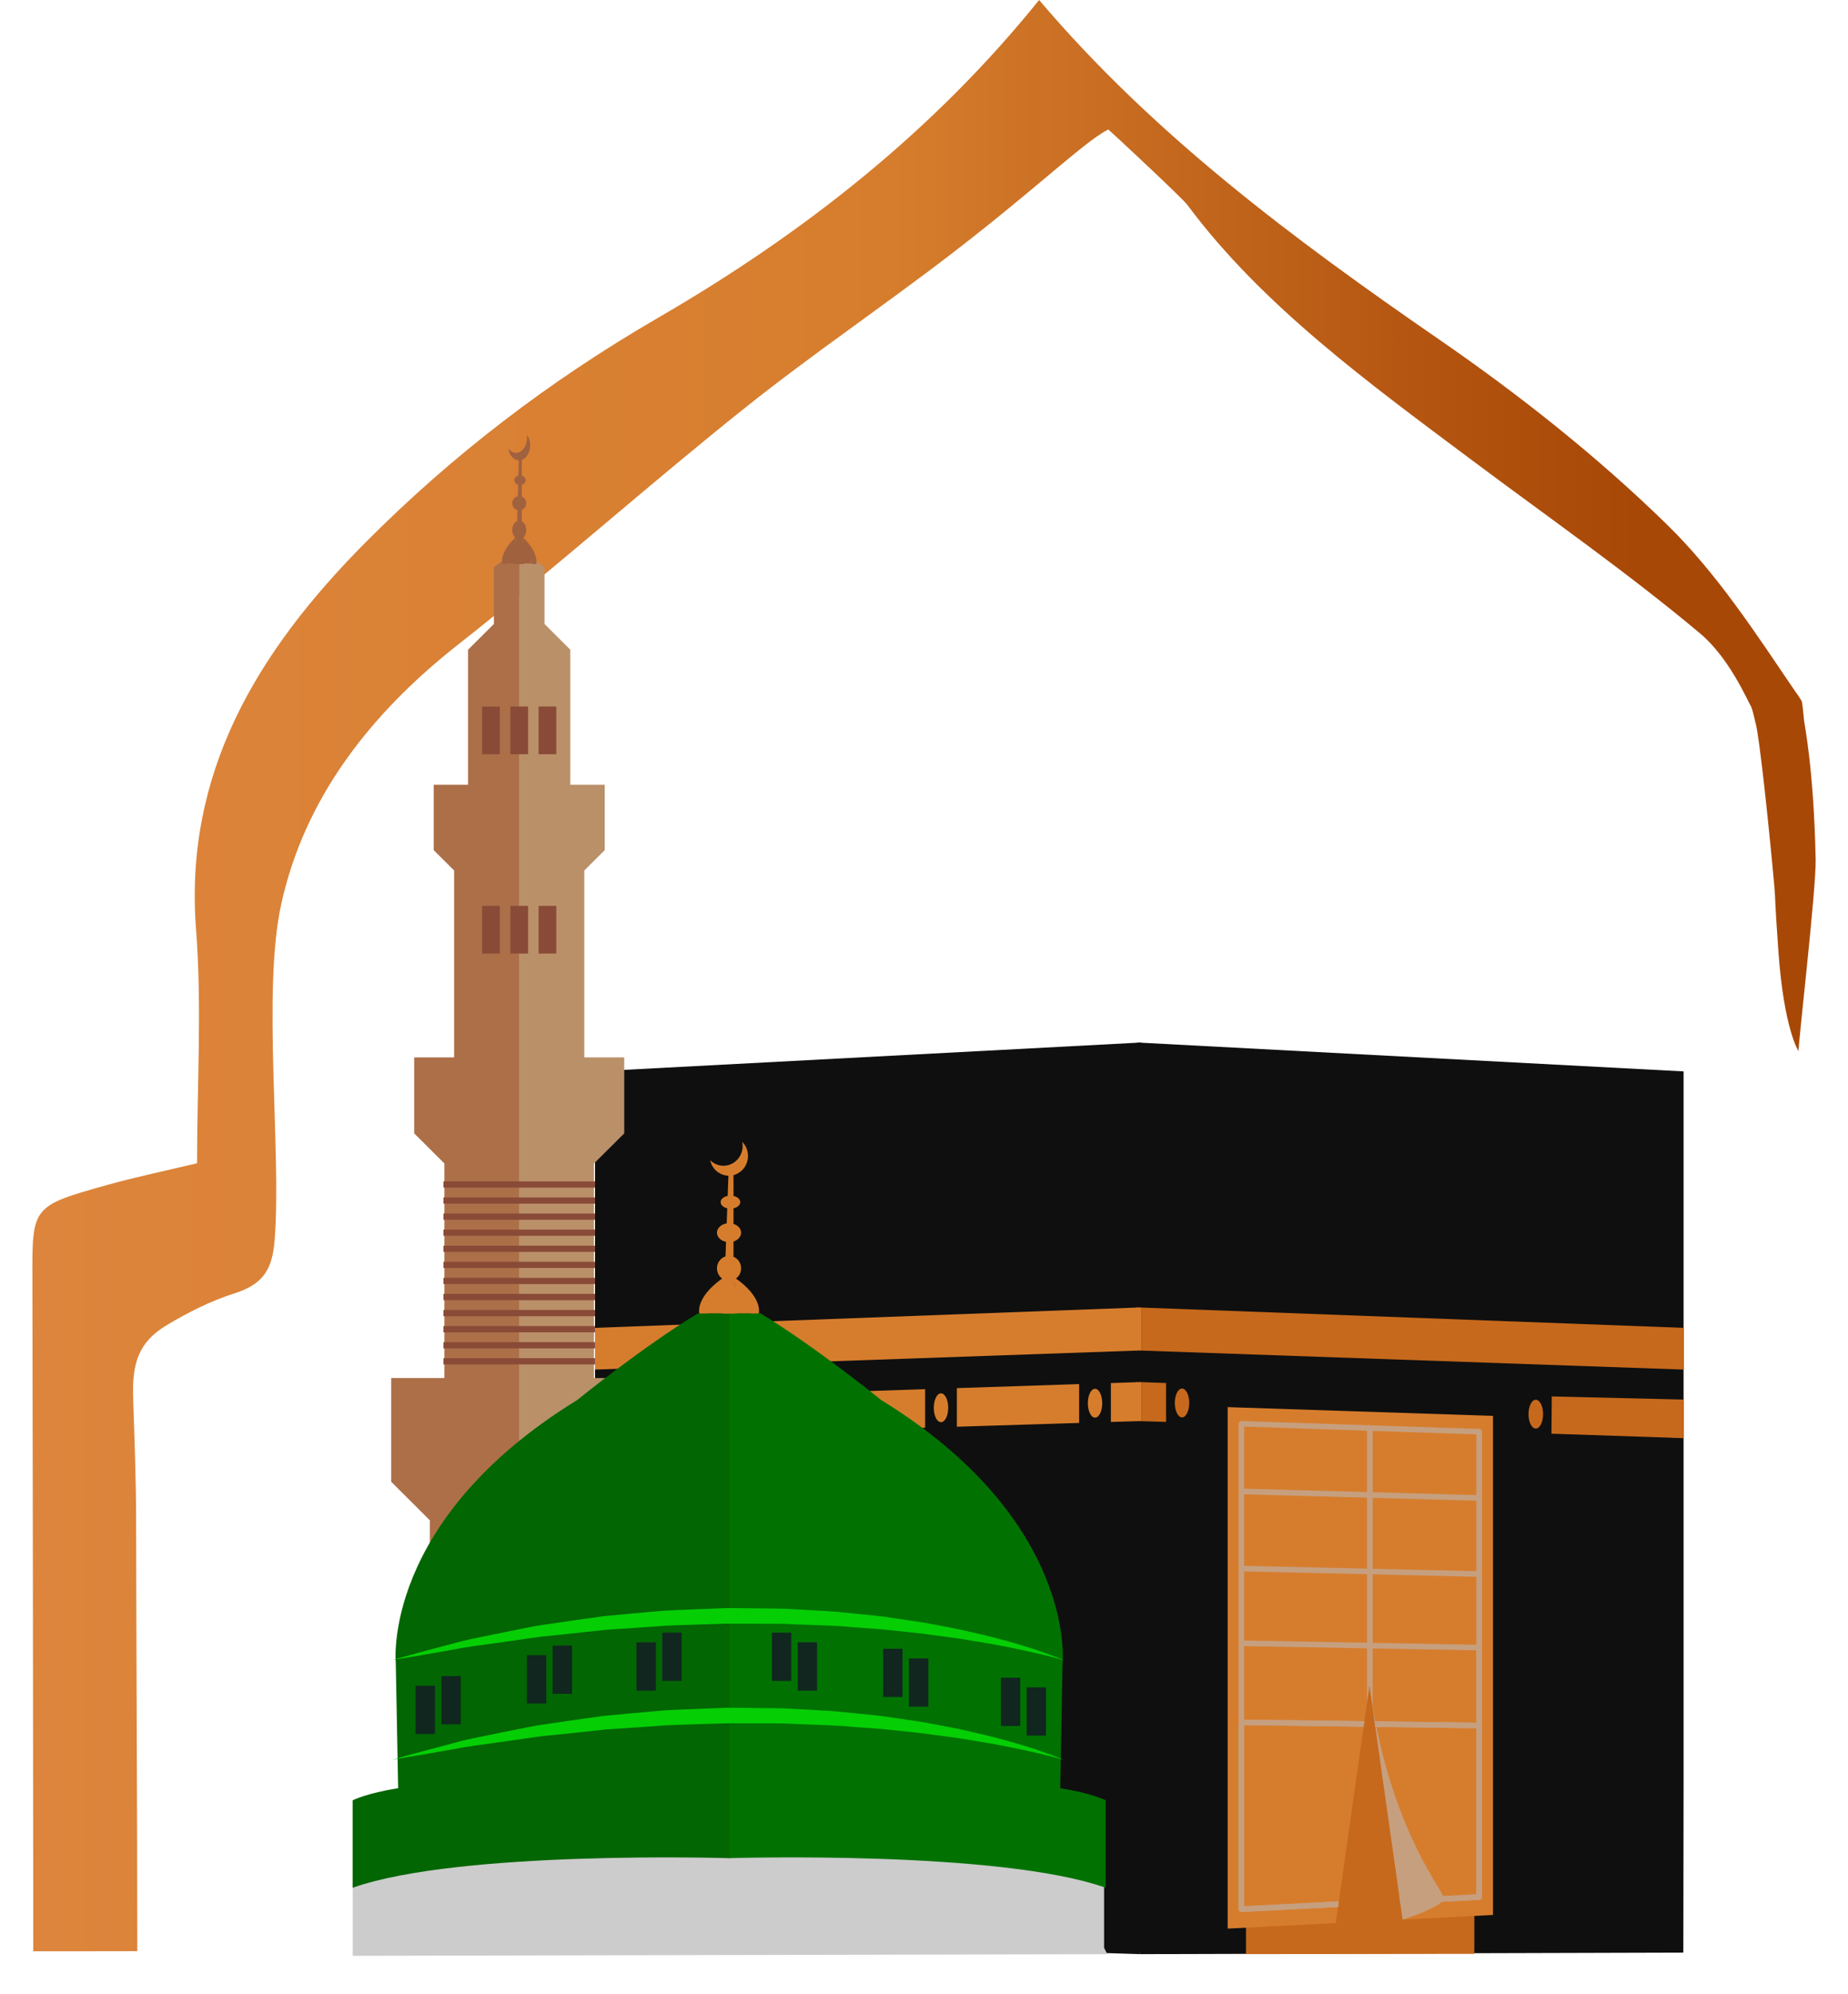 <svg width="38" height="41" viewBox="0 0 38 41" fill="none" xmlns="http://www.w3.org/2000/svg">
<path d="M0.684 40.116C0.684 40.116 0.684 39.209 0.683 38.837C0.679 34.652 0.675 30.466 0.666 26.281C0.663 24.802 0.654 24.795 2.214 24.359C2.794 24.197 3.387 24.074 4.052 23.915C4.052 22.309 4.154 20.699 4.031 19.103C3.784 15.905 5.276 13.405 7.514 11.154C9.292 9.365 11.283 7.838 13.524 6.538C16.517 4.804 19.193 2.699 21.367 0C23.715 2.768 26.594 4.912 29.579 6.97C31.245 8.118 32.846 9.386 34.271 10.778C35.312 11.794 36.105 13.024 36.914 14.213C36.96 14.281 36.968 14.282 37.048 14.414C37.06 14.433 37.091 14.74 37.098 14.824C37.104 14.891 37.298 15.825 37.335 17.675C37.347 18.283 36.962 21.579 36.984 21.612C36.976 21.605 36.681 21.14 36.569 19.562C36.485 18.388 36.513 18.523 36.483 18.196C36.375 16.996 36.179 15.147 36.101 14.87C36.075 14.777 36.038 14.568 35.99 14.494C35.935 14.407 35.559 13.525 34.959 13.023C33.474 11.777 31.834 10.633 30.278 9.469C28.171 7.893 25.955 6.286 24.412 4.208C24.314 4.076 22.891 2.746 22.788 2.662C22.295 2.914 21.364 3.832 19.588 5.2C18.193 6.274 16.719 7.27 15.342 8.367C13.339 9.963 11.437 11.665 9.423 13.249C7.588 14.692 6.257 16.431 5.783 18.588C5.388 20.386 5.791 23.651 5.648 25.486C5.601 26.092 5.423 26.399 4.813 26.593C4.327 26.747 3.861 26.985 3.428 27.244C2.85 27.59 2.713 28.025 2.738 28.747C2.765 29.569 2.798 30.404 2.799 31.235C2.803 33.995 2.823 37.279 2.823 40.114C2.692 40.116 0.684 40.116 0.684 40.116Z" fill="url(#paint0_linear_33_7341)"/>
<path d="M23.427 21.435V25.89V26.465V30.919V31.867V35.093V35.669L23.431 40.175L11.671 39.809L12.236 36.643V33.527V31.867V30.919V28.032V24.916V22.027L23.427 21.435Z" fill="#0F0F0F"/>
<path d="M23.427 26.88L34.619 27.299V28.157L23.427 27.765L12.236 28.157V27.299L23.427 26.88Z" fill="#D67D2D"/>
<path d="M22.843 28.433V29.234L23.427 29.216L34.619 29.562V28.785L23.427 28.415L22.843 28.434V28.433ZM19.676 28.538V29.332L22.19 29.254V28.455L19.676 28.538ZM22.369 28.848C22.369 29.012 22.435 29.145 22.517 29.145C22.599 29.145 22.665 29.011 22.665 28.848C22.665 28.685 22.599 28.552 22.517 28.552C22.435 28.552 22.369 28.685 22.369 28.848ZM16.509 28.643V29.43L19.023 29.352V28.56L16.509 28.643ZM19.349 28.645C19.268 28.645 19.201 28.779 19.201 28.943C19.201 29.107 19.268 29.239 19.349 29.239C19.431 29.239 19.498 29.106 19.498 28.943C19.498 28.779 19.431 28.645 19.349 28.645ZM13.342 28.748V29.527L15.856 29.45V28.665L13.342 28.748ZM16.034 29.044C16.034 29.208 16.1 29.34 16.182 29.34C16.264 29.34 16.33 29.207 16.33 29.044C16.33 28.88 16.264 28.747 16.182 28.747C16.1 28.747 16.034 28.881 16.034 29.044ZM12.236 28.785V29.562L12.688 29.548V28.771L12.236 28.786V28.785ZM13.016 28.852C13.016 28.852 13.015 28.852 13.015 28.852C12.933 28.852 12.866 28.985 12.866 29.149C12.866 29.312 12.933 29.446 13.015 29.445C13.096 29.445 13.163 29.312 13.163 29.149C13.163 28.986 13.097 28.854 13.016 28.852Z" fill="#D67D2D"/>
<path d="M23.427 21.435L34.619 22.027V24.916V28.032V30.919V31.867V33.527V36.643L34.614 40.143L23.427 40.175V35.669V35.093V30.919V26.465V25.89V21.435Z" fill="#0F0F0F"/>
<path d="M23.427 26.88L34.619 27.299V28.032V28.157L23.427 27.765V26.88Z" fill="#C6691C"/>
<path d="M23.427 29.217L23.978 29.233V28.433L23.427 28.414V29.217ZM24.632 29.254L27.626 29.346V28.553L24.632 28.453V29.253V29.254ZM24.307 28.547H24.306C24.224 28.547 24.157 28.68 24.157 28.843C24.157 29.007 24.224 29.14 24.306 29.14C24.387 29.14 24.454 29.007 24.454 28.843C24.454 28.681 24.388 28.549 24.307 28.547ZM27.964 28.658C27.964 28.658 27.963 28.658 27.962 28.658C27.881 28.658 27.814 28.791 27.814 28.954C27.814 29.118 27.881 29.251 27.962 29.25C28.044 29.25 28.111 29.117 28.111 28.954C28.111 28.792 28.045 28.659 27.964 28.658ZM34.39 29.555L34.619 29.562V28.785L34.39 28.778V29.556V29.555ZM34.063 28.829C33.981 28.829 33.915 28.962 33.915 29.125C33.915 29.289 33.981 29.422 34.063 29.422C34.145 29.422 34.212 29.288 34.212 29.125C34.212 28.963 34.146 28.831 34.065 28.829C34.065 28.829 34.064 28.829 34.063 28.829Z" fill="#C6691C"/>
<path d="M23.427 21.435L23.475 21.438V40.12L23.427 40.123L23.38 40.12V21.438L23.427 21.435Z" fill="#0F0F0F"/>
<path d="M23.475 35.61V40.121L23.427 40.124L23.38 40.121V35.61C23.396 35.61 23.412 35.61 23.427 35.61C23.444 35.61 23.46 35.61 23.475 35.61Z" fill="#0F0F0F"/>
<path d="M23.364 27.767L23.42 27.765L23.476 27.767V26.88L23.42 26.879L23.364 26.88M23.364 28.416V29.218L23.42 29.217L23.476 29.218V28.416L23.42 28.414L23.364 28.416Z" fill="#D67D2D"/>
<path d="M31.58 29.37C31.663 29.37 31.73 29.237 31.73 29.073C31.73 28.91 31.663 28.777 31.58 28.777C31.497 28.777 31.43 28.91 31.43 29.073C31.43 29.237 31.497 29.37 31.58 29.37Z" fill="#C6691C"/>
<path d="M31.909 28.709L31.902 29.475L34.624 29.567V28.774L31.909 28.709Z" fill="#C6691C"/>
<path d="M24.589 28.353L24.603 29.385L28.554 29.599L28.405 28.3L24.589 28.353Z" fill="#0F0F0F"/>
<path d="M25.621 31.466L30.321 31.622L30.316 40.169L25.621 40.175V31.466Z" fill="#C6691C"/>
<path d="M25.244 28.929L30.7 29.109V39.369L28.843 39.465L28.16 34.649L27.467 39.536L25.244 39.65V28.929Z" fill="#D67D2D"/>
<path d="M25.526 29.214C25.495 29.214 25.469 29.24 25.469 29.271V39.251C25.469 39.251 25.469 39.253 25.469 39.254C25.47 39.285 25.498 39.309 25.529 39.308L27.514 39.206L27.53 39.09L25.584 39.19V35.467L28.039 35.5L28.055 35.385L25.584 35.353V33.843L30.358 33.929V35.416L28.265 35.388L28.281 35.504L30.358 35.531V38.946L28.78 39.027L28.797 39.142L30.419 39.058C30.45 39.057 30.474 39.032 30.474 39.001V29.434C30.474 29.404 30.449 29.378 30.418 29.377L25.527 29.215H25.526L25.526 29.214ZM30.358 29.489V30.738L25.584 30.605V29.33L30.358 29.489ZM30.358 30.853V32.301L25.584 32.192V30.721L30.358 30.853ZM30.358 32.416V33.814L25.584 33.727V32.307L30.358 32.416Z" fill="#C69F7F"/>
<path d="M30.474 33.843C30.412 33.871 30.349 33.899 30.286 33.928L30.359 33.929V35.416L28.265 35.388L28.282 35.504L30.359 35.531V38.946L28.78 39.027L28.797 39.142L30.419 39.058C30.45 39.057 30.474 39.032 30.474 39.001V33.844L30.474 33.843ZM25.87 35.357C25.736 35.386 25.602 35.414 25.468 35.441V39.251C25.468 39.251 25.468 39.253 25.468 39.254C25.47 39.285 25.497 39.309 25.529 39.308L27.514 39.206L27.53 39.09L25.583 39.19V35.467L28.038 35.5L28.055 35.385L25.869 35.357H25.87Z" fill="#C69F7F"/>
<path fill-rule="evenodd" clip-rule="evenodd" d="M28.16 34.649C28.532 37.434 29.587 38.752 29.689 39.011C29.74 39.121 29.262 39.334 28.843 39.465L28.16 34.649Z" fill="#C69F7F"/>
<path fill-rule="evenodd" clip-rule="evenodd" d="M28.226 29.351V35.107L28.16 34.648L28.11 35.003V29.351H28.226Z" fill="#C69F7F"/>
<path d="M10.674 11.279V39.633H12.513V31.256L13.309 30.463V28.331H12.214V23.92L12.836 23.301V21.739C12.836 21.739 12.313 21.739 12.164 21.739H12.015V17.896L12.435 17.478V16.133H11.727V13.357L11.197 12.828V11.66L10.672 11.279H10.674Z" fill="#BA9069"/>
<path d="M10.679 11.279V39.633H8.839V31.256L8.044 30.463V28.331H9.138V23.92L8.517 23.301V21.739H9.338V17.896L8.918 17.478V16.133H9.625V13.357L10.156 12.828V11.66L10.681 11.279H10.679Z" fill="#AC6F48"/>
<path d="M11.041 34.376H10.279V35.93H11.041V34.376Z" fill="#894B37"/>
<path d="M10.278 18.624H9.914V19.604H10.278V18.624Z" fill="#894B37"/>
<path d="M10.859 18.624H10.495V19.604H10.859V18.624Z" fill="#894B37"/>
<path d="M11.439 18.624H11.075V19.604H11.439V18.624Z" fill="#894B37"/>
<path d="M10.278 14.526H9.914V15.506H10.278V14.526Z" fill="#894B37"/>
<path d="M10.859 14.525H10.495V15.506H10.859V14.525Z" fill="#894B37"/>
<path d="M11.439 14.525H11.075V15.506H11.439V14.525Z" fill="#894B37"/>
<path d="M12.235 24.288H9.118V24.416H12.235V24.288Z" fill="#894B37"/>
<path d="M12.235 24.618H9.118V24.746H12.235V24.618Z" fill="#894B37"/>
<path d="M12.235 24.949H9.118V25.077H12.235V24.949Z" fill="#894B37"/>
<path d="M12.235 25.279H9.118V25.407H12.235V25.279Z" fill="#894B37"/>
<path d="M12.235 25.61H9.118V25.738H12.235V25.61Z" fill="#894B37"/>
<path d="M12.235 25.94H9.118V26.068H12.235V25.94Z" fill="#894B37"/>
<path d="M12.235 26.271H9.118V26.399H12.235V26.271Z" fill="#894B37"/>
<path d="M12.235 26.601H9.118V26.73H12.235V26.601Z" fill="#894B37"/>
<path d="M12.235 26.931H9.118V27.06H12.235V26.931Z" fill="#894B37"/>
<path d="M12.235 27.262H9.118V27.391H12.235V27.262Z" fill="#894B37"/>
<path d="M12.235 27.593H9.118V27.721H12.235V27.593Z" fill="#894B37"/>
<path d="M12.235 27.923H9.118V28.051H12.235V27.923Z" fill="#894B37"/>
<path d="M11.028 11.596C11.028 11.596 11.083 11.351 10.746 11.044C10.746 11.044 10.966 11.508 10.936 11.596H11.029H11.028Z" fill="#A0613F"/>
<path d="M10.771 11.596H10.608C10.608 11.596 10.618 11.199 10.678 11.069C10.678 11.069 10.711 10.996 10.728 11.079C10.746 11.162 10.82 11.419 10.771 11.596Z" fill="#A0613F"/>
<path d="M10.935 11.583H10.771C10.771 11.583 10.77 11.155 10.719 11.044C10.719 11.044 10.72 11.034 10.727 11.029C10.732 11.025 10.74 11.027 10.745 11.032C10.749 11.04 10.755 11.053 10.762 11.067C10.886 11.306 10.908 11.343 10.922 11.409C10.931 11.448 10.94 11.506 10.934 11.583H10.935Z" fill="#A0613F"/>
<path d="M10.324 11.596C10.324 11.596 10.269 11.351 10.607 11.044C10.607 11.044 10.387 11.508 10.417 11.596H10.324H10.324Z" fill="#A0613F"/>
<path d="M10.581 11.596H10.745C10.745 11.596 10.735 11.199 10.675 11.069C10.675 11.069 10.642 10.996 10.625 11.079C10.607 11.162 10.533 11.419 10.581 11.596Z" fill="#A0613F"/>
<path d="M10.418 11.583H10.582C10.582 11.583 10.583 11.155 10.634 11.044C10.634 11.044 10.633 11.034 10.626 11.029C10.62 11.025 10.613 11.027 10.608 11.032C10.604 11.04 10.597 11.053 10.59 11.067C10.467 11.306 10.445 11.343 10.43 11.409C10.421 11.448 10.413 11.506 10.418 11.583H10.418Z" fill="#A0613F"/>
<path d="M10.73 11.095V9.377L10.705 9.279L10.671 9.39L10.624 11.098C10.624 11.098 10.693 11.195 10.707 11.154C10.721 11.113 10.73 11.094 10.73 11.094V11.095Z" fill="#A0613F"/>
<path d="M10.677 11.091C10.756 11.091 10.82 11.005 10.82 10.898C10.82 10.792 10.756 10.705 10.677 10.705C10.598 10.705 10.533 10.792 10.533 10.898C10.533 11.005 10.598 11.091 10.677 11.091Z" fill="#A0613F"/>
<path d="M10.677 10.492C10.756 10.492 10.82 10.427 10.82 10.346C10.82 10.265 10.756 10.2 10.677 10.2C10.598 10.2 10.533 10.265 10.533 10.346C10.533 10.427 10.598 10.492 10.677 10.492Z" fill="#A0613F"/>
<path d="M10.576 9.873C10.576 9.928 10.628 9.974 10.692 9.974C10.756 9.974 10.808 9.928 10.808 9.873C10.808 9.817 10.756 9.772 10.692 9.772C10.628 9.772 10.576 9.817 10.576 9.873Z" fill="#A0613F"/>
<path d="M10.72 9.27C10.81 9.203 10.853 9.066 10.832 8.938C10.847 8.958 10.861 8.981 10.872 9.009C10.933 9.156 10.894 9.343 10.784 9.425C10.675 9.508 10.537 9.454 10.476 9.307C10.464 9.281 10.457 9.253 10.452 9.224C10.522 9.316 10.631 9.339 10.72 9.272V9.27Z" fill="#A0613F"/>
<path d="M22.703 38.756V40.044L22.769 40.176L7.253 40.209V38.689L12.425 37.731L18.327 37.598L22.703 38.756Z" fill="#CCCCCC"/>
<path d="M22.736 38.81V37.012C22.736 37.012 22.447 36.864 21.801 36.764L21.85 34.187C21.85 34.187 22.148 31.262 18.121 28.784C18.121 28.784 16.778 27.693 15.634 26.999H14.988V38.202C14.988 38.202 20.537 38.031 22.736 38.81Z" fill="#017201"/>
<path d="M7.252 38.81V37.012C7.252 37.012 7.541 36.864 8.187 36.764L8.138 34.187C8.138 34.187 7.84 31.262 11.867 28.784C11.867 28.784 13.21 27.693 14.354 26.999H15V38.202C15 38.202 9.451 38.031 7.252 38.81Z" fill="#026602"/>
<path d="M21.509 34.691H21.112V35.682H21.509V34.691Z" fill="#10261F"/>
<path d="M20.979 34.492H20.581V35.484H20.979V34.492Z" fill="#10261F"/>
<path d="M19.089 34.096H18.691V35.087H19.089V34.096Z" fill="#10261F"/>
<path d="M18.559 33.897H18.161V34.888H18.559V33.897Z" fill="#10261F"/>
<path d="M16.801 33.765H16.403V34.757H16.801V33.765Z" fill="#10261F"/>
<path d="M16.271 33.566H15.873V34.558H16.271V33.566Z" fill="#10261F"/>
<path d="M8.944 34.658H8.546V35.649H8.944V34.658Z" fill="#10261F"/>
<path d="M9.474 34.459H9.077V35.45H9.474V34.459Z" fill="#10261F"/>
<path d="M11.232 34.029H10.834V35.021H11.232V34.029Z" fill="#10261F"/>
<path d="M11.762 33.831H11.364V34.823H11.762V33.831Z" fill="#10261F"/>
<path d="M13.486 33.765H13.088V34.757H13.486V33.765Z" fill="#10261F"/>
<path d="M14.017 33.566H13.619V34.558H14.017V33.566Z" fill="#10261F"/>
<g style="mix-blend-mode:overlay">
<path d="M21.863 34.129C21.863 34.129 21.811 34.112 21.712 34.087C21.614 34.058 21.467 34.027 21.282 33.98C21.096 33.941 20.871 33.888 20.61 33.84C20.351 33.786 20.054 33.744 19.734 33.689C19.572 33.664 19.404 33.645 19.23 33.621C19.143 33.609 19.055 33.597 18.965 33.585C18.875 33.573 18.783 33.566 18.69 33.555C18.505 33.536 18.314 33.517 18.12 33.496C17.925 33.482 17.725 33.467 17.523 33.452C17.118 33.413 16.697 33.412 16.271 33.391C16.058 33.377 15.843 33.384 15.627 33.382C15.411 33.382 15.195 33.381 14.978 33.38C14.544 33.394 14.111 33.404 13.684 33.423C13.259 33.457 12.838 33.479 12.432 33.509C12.028 33.556 11.637 33.595 11.265 33.634C11.079 33.649 10.9 33.681 10.725 33.705C10.551 33.73 10.383 33.753 10.222 33.776C9.899 33.823 9.6 33.856 9.341 33.91C9.079 33.956 8.852 33.996 8.664 34.029C8.476 34.062 8.328 34.085 8.226 34.102C8.125 34.119 8.072 34.127 8.072 34.127C8.072 34.127 8.124 34.112 8.222 34.085C8.321 34.058 8.465 34.016 8.65 33.966C8.835 33.917 9.059 33.857 9.317 33.789C9.573 33.715 9.868 33.66 10.19 33.594C10.351 33.562 10.518 33.527 10.692 33.492C10.866 33.458 11.045 33.42 11.232 33.396C11.604 33.341 11.996 33.283 12.404 33.228C12.813 33.19 13.236 33.148 13.666 33.114C14.097 33.091 14.535 33.077 14.973 33.059C15.193 33.062 15.413 33.064 15.63 33.067C15.849 33.072 16.066 33.067 16.283 33.081C16.498 33.092 16.712 33.105 16.923 33.118C17.135 33.127 17.343 33.151 17.547 33.171C17.751 33.193 17.953 33.209 18.149 33.234C18.345 33.263 18.536 33.291 18.723 33.318C18.816 33.333 18.908 33.344 18.998 33.36C19.088 33.377 19.176 33.393 19.264 33.409C19.438 33.443 19.607 33.473 19.767 33.508C20.088 33.58 20.381 33.647 20.638 33.72C20.896 33.786 21.117 33.861 21.3 33.917C21.481 33.979 21.622 34.029 21.718 34.068C21.813 34.104 21.863 34.126 21.863 34.126V34.129Z" fill="#05CE05"/>
</g>
<path d="M15.602 27.001C15.602 27.001 15.697 26.677 15.111 26.269C15.111 26.269 15.493 26.884 15.441 27.001H15.602Z" fill="#D67D2D"/>
<path d="M15.157 27.001H14.873C14.873 27.001 14.889 26.474 14.993 26.302C14.993 26.302 15.05 26.204 15.08 26.315C15.111 26.425 15.24 26.766 15.156 27.001H15.157Z" fill="#D67D2D"/>
<path d="M15.439 26.984H15.155C15.155 26.984 15.153 26.416 15.065 26.269C15.065 26.267 15.067 26.255 15.079 26.249C15.089 26.244 15.101 26.245 15.11 26.253C15.116 26.264 15.128 26.28 15.14 26.299C15.354 26.616 15.392 26.666 15.418 26.754C15.433 26.805 15.448 26.882 15.439 26.984H15.439Z" fill="#D67D2D"/>
<path d="M14.381 27.001C14.381 27.001 14.287 26.677 14.872 26.269C14.872 26.269 14.491 26.884 14.543 27.001H14.381Z" fill="#D67D2D"/>
<path d="M14.827 27.001H15.11C15.11 27.001 15.094 26.474 14.991 26.302C14.991 26.302 14.934 26.204 14.903 26.315C14.872 26.425 14.743 26.766 14.828 27.001H14.827Z" fill="#D67D2D"/>
<path d="M14.543 26.984H14.827C14.827 26.984 14.829 26.416 14.917 26.269C14.917 26.267 14.915 26.255 14.903 26.249C14.893 26.244 14.881 26.245 14.872 26.253C14.866 26.264 14.854 26.28 14.841 26.299C14.628 26.616 14.59 26.666 14.564 26.754C14.549 26.805 14.534 26.882 14.543 26.984H14.543Z" fill="#D67D2D"/>
<path d="M15.083 26.335V24.057L15.041 23.927L14.982 24.074L14.9 26.341C14.9 26.341 15.019 26.47 15.043 26.416C15.067 26.361 15.083 26.336 15.083 26.336V26.335Z" fill="#D67D2D"/>
<path d="M14.991 26.331C15.128 26.331 15.239 26.217 15.239 26.075C15.239 25.934 15.128 25.819 14.991 25.819C14.854 25.819 14.743 25.934 14.743 26.075C14.743 26.217 14.854 26.331 14.991 26.331Z" fill="#D67D2D"/>
<path d="M14.991 25.538C15.128 25.538 15.239 25.45 15.239 25.343C15.239 25.235 15.128 25.148 14.991 25.148C14.854 25.148 14.743 25.235 14.743 25.343C14.743 25.45 14.854 25.538 14.991 25.538Z" fill="#D67D2D"/>
<path d="M14.818 24.715C14.818 24.789 14.908 24.849 15.02 24.849C15.131 24.849 15.222 24.789 15.222 24.715C15.222 24.64 15.132 24.581 15.02 24.581C14.909 24.581 14.818 24.64 14.818 24.715Z" fill="#D67D2D"/>
<path d="M15.068 23.915C15.224 23.826 15.298 23.644 15.261 23.474C15.288 23.5 15.311 23.532 15.331 23.567C15.437 23.763 15.369 24.011 15.178 24.12C14.989 24.229 14.749 24.158 14.643 23.963C14.624 23.927 14.611 23.89 14.602 23.852C14.724 23.973 14.913 24.005 15.068 23.915H15.068Z" fill="#D67D2D"/>
<path d="M15.597 26.931H14.381V27.001H15.597V26.931Z" fill="#D67D2D"/>
<path d="M15.104 26.268H14.867V26.448H15.104V26.268Z" fill="#D67D2D"/>
<g style="mix-blend-mode:overlay">
<path d="M21.863 36.177C21.863 36.177 21.811 36.161 21.712 36.135C21.614 36.107 21.467 36.075 21.282 36.029C21.096 35.989 20.871 35.937 20.61 35.889C20.351 35.835 20.054 35.793 19.734 35.738C19.572 35.713 19.404 35.694 19.23 35.67C19.143 35.658 19.055 35.646 18.965 35.634C18.875 35.622 18.783 35.614 18.69 35.604C18.505 35.584 18.314 35.565 18.12 35.545C17.925 35.53 17.725 35.516 17.523 35.501C17.118 35.462 16.697 35.461 16.271 35.439C16.058 35.425 15.843 35.433 15.627 35.43C15.411 35.43 15.195 35.429 14.978 35.429C14.544 35.442 14.111 35.453 13.684 35.471C13.259 35.505 12.838 35.528 12.432 35.558C12.028 35.605 11.637 35.643 11.265 35.682C11.079 35.697 10.9 35.729 10.725 35.753C10.551 35.778 10.383 35.802 10.222 35.824C9.899 35.872 9.6 35.905 9.341 35.958C9.079 36.004 8.852 36.045 8.664 36.078C8.476 36.111 8.328 36.134 8.226 36.151C8.125 36.167 8.072 36.176 8.072 36.176C8.072 36.176 8.124 36.161 8.222 36.134C8.321 36.106 8.465 36.064 8.65 36.016C8.835 35.966 9.059 35.907 9.317 35.838C9.573 35.764 9.868 35.709 10.19 35.643C10.351 35.611 10.518 35.576 10.692 35.542C10.866 35.507 11.045 35.47 11.232 35.446C11.604 35.391 11.996 35.333 12.404 35.278C12.813 35.24 13.236 35.198 13.666 35.163C14.097 35.14 14.535 35.126 14.973 35.109C15.193 35.111 15.413 35.114 15.63 35.116C15.849 35.121 16.066 35.116 16.283 35.131C16.498 35.141 16.712 35.154 16.923 35.167C17.135 35.176 17.343 35.2 17.547 35.22C17.751 35.242 17.953 35.258 18.149 35.283C18.345 35.312 18.536 35.34 18.723 35.367C18.816 35.382 18.908 35.393 18.998 35.409C19.088 35.426 19.176 35.442 19.264 35.459C19.438 35.492 19.607 35.522 19.767 35.557C20.088 35.63 20.381 35.696 20.638 35.769C20.896 35.836 21.117 35.91 21.3 35.966C21.481 36.029 21.622 36.079 21.718 36.117C21.813 36.154 21.863 36.176 21.863 36.176V36.177Z" fill="#05CE05"/>
</g>
<defs>
<linearGradient id="paint0_linear_33_7341" x1="0.666" y1="20.058" x2="37.336" y2="20.058" gradientUnits="userSpaceOnUse">
<stop stop-color="#DD853C"/>
<stop offset="0.48" stop-color="#D67D2D"/>
<stop offset="0.82" stop-color="#AF500D"/>
<stop offset="0.9" stop-color="#A84807"/>
</linearGradient>
</defs>
</svg>
